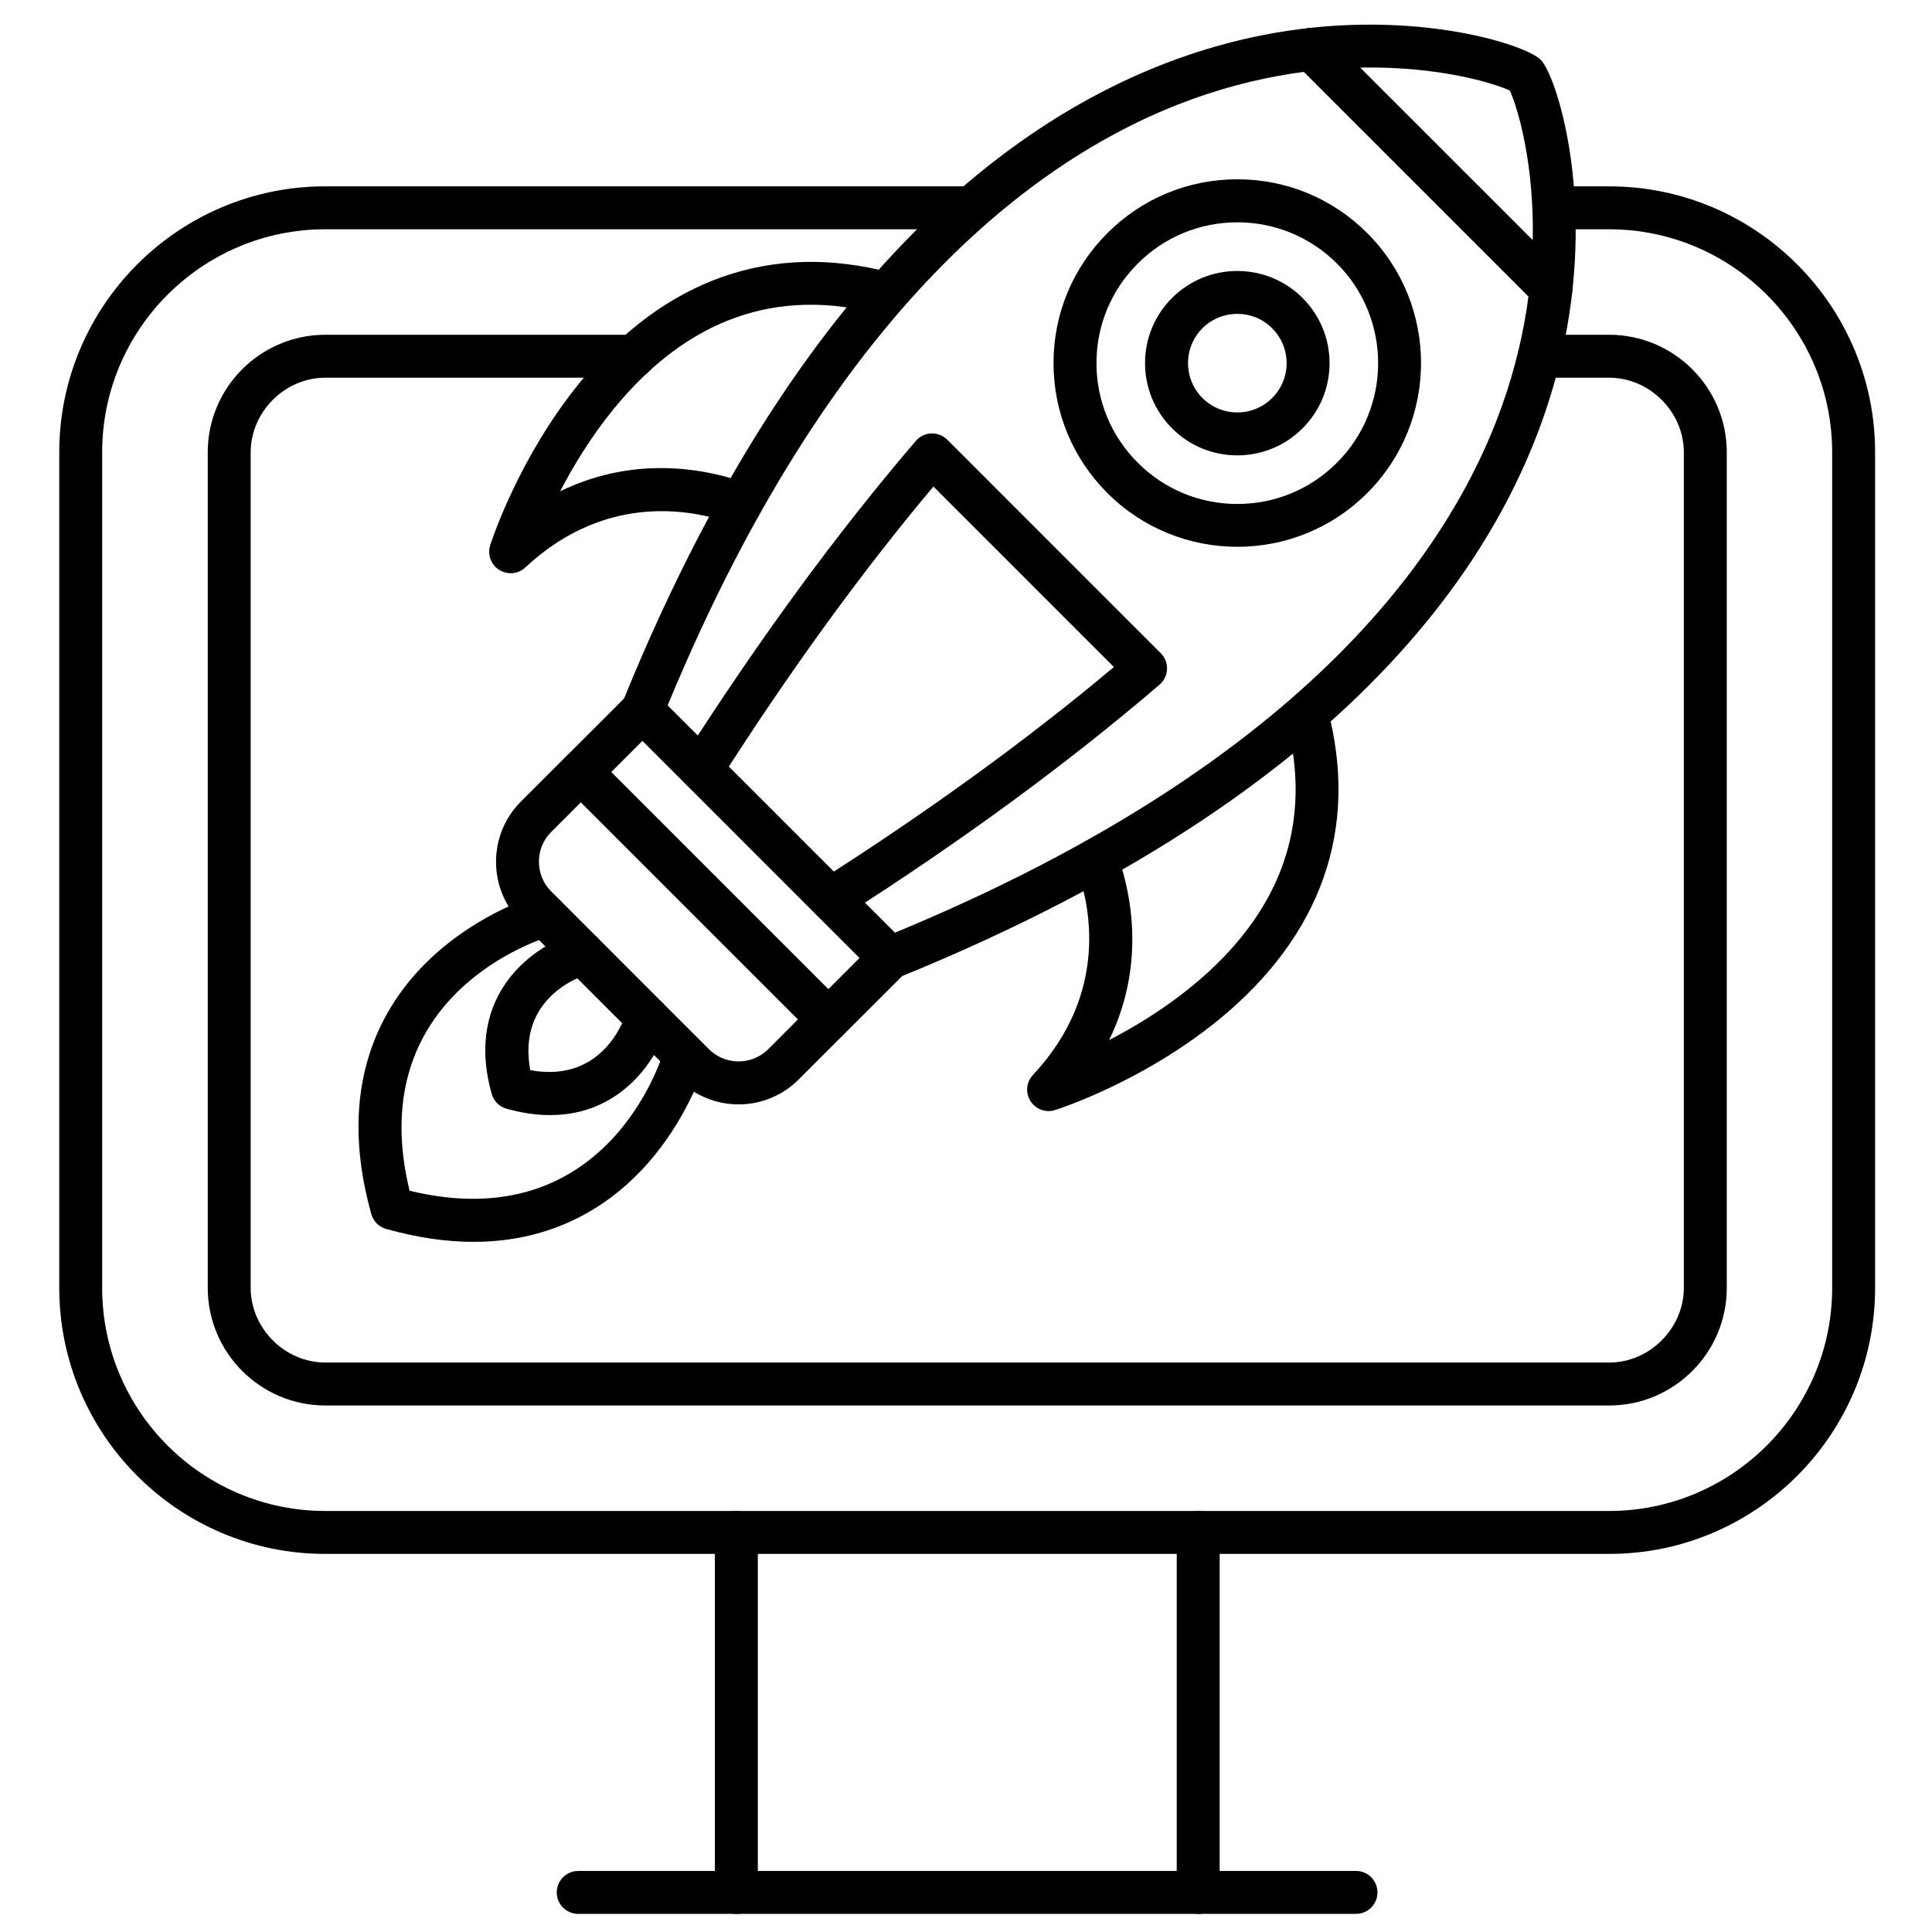 <svg width="40" height="40" viewBox="0 0 40 40" fill="none" xmlns="http://www.w3.org/2000/svg">
<path d="M33.316 32.172H6.734C3.698 32.172 1.227 29.701 1.227 26.664V9.365C1.227 6.329 3.697 3.858 6.734 3.858H20.11C20.355 3.858 20.555 4.057 20.555 4.302C20.555 4.548 20.355 4.747 20.11 4.747H6.734C4.187 4.747 2.115 6.819 2.115 9.365V26.664C2.115 29.211 4.187 31.283 6.734 31.283H33.315C35.861 31.283 37.933 29.211 37.933 26.664V9.365C37.933 6.819 35.861 4.747 33.315 4.747H32.172C31.927 4.747 31.728 4.548 31.728 4.302C31.728 4.057 31.927 3.858 32.172 3.858H33.315C36.351 3.858 38.822 6.328 38.822 9.365V26.664C38.822 29.701 36.352 32.172 33.316 32.172Z" fill="black"/>
<path d="M24.808 39.625C24.562 39.625 24.363 39.426 24.363 39.181V31.727C24.363 31.482 24.562 31.283 24.808 31.283C25.053 31.283 25.252 31.482 25.252 31.727V39.181C25.252 39.426 25.054 39.625 24.808 39.625Z" fill="black"/>
<path d="M15.245 39.625C15 39.625 14.801 39.426 14.801 39.181V31.727C14.801 31.482 15 31.283 15.245 31.283C15.491 31.283 15.69 31.482 15.69 31.727V39.181C15.69 39.426 15.491 39.625 15.245 39.625Z" fill="black"/>
<path d="M28.075 39.625H11.972C11.726 39.625 11.527 39.426 11.527 39.181C11.527 38.935 11.726 38.736 11.972 38.736H28.075C28.32 38.736 28.519 38.935 28.519 39.181C28.519 39.426 28.32 39.625 28.075 39.625Z" fill="black"/>
<path d="M25.618 11.321C24.644 11.321 23.669 10.95 22.927 10.208C22.209 9.49 21.812 8.534 21.812 7.517C21.812 6.5 22.208 5.546 22.927 4.827C23.645 4.108 24.601 3.712 25.618 3.712C26.635 3.712 27.589 4.108 28.308 4.827C29.792 6.31 29.792 8.724 28.308 10.207C27.566 10.95 26.592 11.321 25.618 11.321ZM25.618 4.603C24.839 4.603 24.107 4.906 23.556 5.457C23.005 6.007 22.701 6.74 22.701 7.518C22.701 8.297 23.005 9.029 23.556 9.58C24.107 10.131 24.838 10.434 25.618 10.434C26.397 10.434 27.129 10.131 27.68 9.58C28.817 8.443 28.817 6.593 27.68 5.456C27.128 4.906 26.396 4.603 25.618 4.603Z" fill="black"/>
<path d="M25.617 9.428C25.128 9.428 24.639 9.242 24.267 8.869C23.906 8.508 23.707 8.028 23.707 7.519C23.707 7.01 23.905 6.529 24.266 6.169C25.011 5.424 26.223 5.424 26.968 6.169C27.328 6.53 27.527 7.01 27.527 7.519C27.527 8.029 27.328 8.509 26.967 8.869C26.595 9.241 26.106 9.428 25.617 9.428ZM25.617 6.498C25.356 6.498 25.095 6.597 24.895 6.796C24.703 6.989 24.597 7.246 24.597 7.518C24.597 7.79 24.703 8.047 24.895 8.24C25.088 8.433 25.345 8.539 25.617 8.539C25.889 8.539 26.146 8.433 26.339 8.24C26.532 8.047 26.638 7.79 26.638 7.518C26.638 7.246 26.531 6.989 26.338 6.796C26.14 6.597 25.879 6.498 25.617 6.498Z" fill="black"/>
<path d="M18.424 20.277C18.308 20.277 18.195 20.232 18.109 20.148L12.986 15.024C12.859 14.898 12.821 14.709 12.888 14.542C16.954 4.52 22.308 1.504 26.084 0.739C29.126 0.122 31.572 0.911 31.897 1.236C32.221 1.56 33.011 4.006 32.394 7.048C31.628 10.824 28.612 16.179 18.59 20.244C18.537 20.267 18.48 20.277 18.424 20.277ZM13.823 14.604L18.529 19.31C27.118 15.758 30.155 11.284 31.187 8.14C32.248 4.911 31.484 2.353 31.259 1.874C30.78 1.649 28.222 0.886 24.994 1.946C21.85 2.978 17.375 6.015 13.823 14.604Z" fill="black"/>
<path d="M32.114 6.423C32 6.423 31.886 6.38 31.799 6.293L26.841 1.335C26.668 1.162 26.668 0.88 26.841 0.707C27.014 0.533 27.296 0.533 27.469 0.707L32.428 5.665C32.601 5.838 32.601 6.12 32.428 6.293C32.341 6.38 32.228 6.423 32.114 6.423Z" fill="black"/>
<path d="M21.71 23.004C21.561 23.004 21.418 22.928 21.334 22.796C21.227 22.626 21.247 22.404 21.386 22.256C22.999 20.53 22.552 18.673 22.284 17.955C22.199 17.724 22.316 17.468 22.546 17.383C22.776 17.298 23.032 17.414 23.117 17.644C23.374 18.333 23.768 19.884 22.963 21.534C23.49 21.26 24.102 20.891 24.682 20.415C26.541 18.889 27.195 17.034 26.626 14.9C26.563 14.663 26.703 14.419 26.94 14.356C27.177 14.293 27.421 14.434 27.484 14.671C28.145 17.144 27.363 19.373 25.225 21.118C23.654 22.4 21.918 22.959 21.845 22.982C21.8 22.997 21.756 23.004 21.71 23.004Z" fill="black"/>
<path d="M10.573 11.868C10.492 11.868 10.409 11.845 10.336 11.799C10.165 11.692 10.089 11.482 10.149 11.289C10.172 11.216 10.732 9.48 12.013 7.909C13.758 5.771 15.988 4.989 18.46 5.65C18.698 5.713 18.838 5.956 18.775 6.194C18.712 6.431 18.468 6.572 18.231 6.508C16.091 5.937 14.23 6.597 12.702 8.471C12.233 9.046 11.868 9.652 11.597 10.172C13.248 9.366 14.799 9.76 15.488 10.017C15.718 10.102 15.835 10.358 15.749 10.588C15.664 10.819 15.408 10.935 15.178 10.85C14.46 10.582 12.603 10.135 10.877 11.748C10.793 11.828 10.684 11.868 10.573 11.868Z" fill="black"/>
<path d="M17.15 21.552C17.037 21.552 16.923 21.509 16.836 21.422C16.662 21.249 16.662 20.967 16.836 20.794L18.11 19.519C18.284 19.346 18.565 19.346 18.739 19.519C18.912 19.692 18.912 19.974 18.739 20.148L17.464 21.422C17.378 21.509 17.264 21.552 17.15 21.552ZM12.027 16.428C11.913 16.428 11.799 16.385 11.712 16.299C11.539 16.125 11.539 15.844 11.712 15.67L12.987 14.396C13.16 14.222 13.442 14.222 13.615 14.396C13.789 14.569 13.789 14.851 13.615 15.024L12.341 16.299C12.254 16.385 12.14 16.428 12.027 16.428Z" fill="black"/>
<path d="M15.292 22.865C14.841 22.865 14.391 22.693 14.048 22.351L10.782 19.085C10.452 18.755 10.27 18.313 10.27 17.842C10.27 17.371 10.452 16.93 10.782 16.598L11.711 15.669C11.795 15.586 11.908 15.54 12.026 15.54C12.144 15.54 12.257 15.587 12.341 15.669L17.464 20.793C17.637 20.966 17.637 21.248 17.464 21.421L16.535 22.35C16.192 22.693 15.742 22.865 15.292 22.865ZM14.677 21.722C15.015 22.06 15.567 22.06 15.906 21.722L16.52 21.107L12.025 16.612L11.411 17.226C11.247 17.389 11.158 17.607 11.158 17.84C11.158 18.073 11.247 18.292 11.411 18.454L14.677 21.722Z" fill="black"/>
<path d="M9.804 25.711C9.261 25.711 8.66 25.631 7.996 25.444C7.846 25.403 7.73 25.286 7.688 25.137C6.934 22.454 7.923 20.792 8.886 19.87C9.912 18.887 11.106 18.54 11.157 18.525C11.392 18.458 11.638 18.596 11.706 18.831C11.774 19.068 11.636 19.313 11.4 19.38C11.238 19.428 7.487 20.564 8.48 24.653C12.568 25.646 13.706 21.896 13.753 21.732C13.822 21.497 14.067 21.361 14.302 21.428C14.538 21.496 14.675 21.741 14.607 21.977C14.593 22.028 14.245 23.221 13.262 24.248C12.569 24.972 11.456 25.711 9.804 25.711Z" fill="black"/>
<path d="M11.391 23.087C11.116 23.087 10.814 23.046 10.487 22.955C10.338 22.913 10.221 22.796 10.18 22.647C9.596 20.569 11.076 19.555 11.941 19.308C12.178 19.241 12.423 19.379 12.491 19.614C12.558 19.851 12.421 20.096 12.185 20.164C12.027 20.21 10.7 20.651 10.978 22.157C12.528 22.441 12.954 21.014 12.972 20.95C13.039 20.715 13.284 20.578 13.521 20.644C13.757 20.712 13.894 20.957 13.827 21.194C13.619 21.922 12.866 23.087 11.391 23.087Z" fill="black"/>
<path d="M17.203 19.056C17.056 19.056 16.912 18.983 16.828 18.851C16.695 18.644 16.757 18.369 16.964 18.237C19.238 16.788 21.287 15.3 23.062 13.81L19.325 10.073C17.835 11.848 16.347 13.898 14.897 16.172C14.765 16.379 14.49 16.439 14.284 16.308C14.077 16.175 14.016 15.9 14.148 15.694C15.721 13.228 17.341 11.019 18.961 9.129C19.042 9.035 19.157 8.979 19.281 8.974C19.404 8.969 19.525 9.017 19.613 9.104L24.032 13.524C24.119 13.612 24.167 13.732 24.162 13.855C24.157 13.979 24.102 14.095 24.007 14.175C22.118 15.796 19.91 17.415 17.442 18.988C17.367 19.034 17.285 19.056 17.203 19.056Z" fill="black"/>
<path d="M33.317 29.099H6.735C5.393 29.099 4.301 28.006 4.301 26.664V9.365C4.301 8.023 5.393 6.931 6.735 6.931H13.124C13.369 6.931 13.568 7.13 13.568 7.375C13.568 7.62 13.369 7.82 13.124 7.82H6.735C5.897 7.82 5.19 8.527 5.19 9.365V26.664C5.19 27.502 5.898 28.21 6.735 28.21H33.316C34.154 28.21 34.862 27.502 34.862 26.664V9.365C34.862 8.527 34.154 7.82 33.316 7.82H31.869C31.623 7.82 31.424 7.62 31.424 7.375C31.424 7.13 31.623 6.931 31.869 6.931H33.316C34.658 6.931 35.751 8.023 35.751 9.365V26.664C35.751 28.006 34.659 29.099 33.317 29.099Z" fill="black"/>
</svg>
